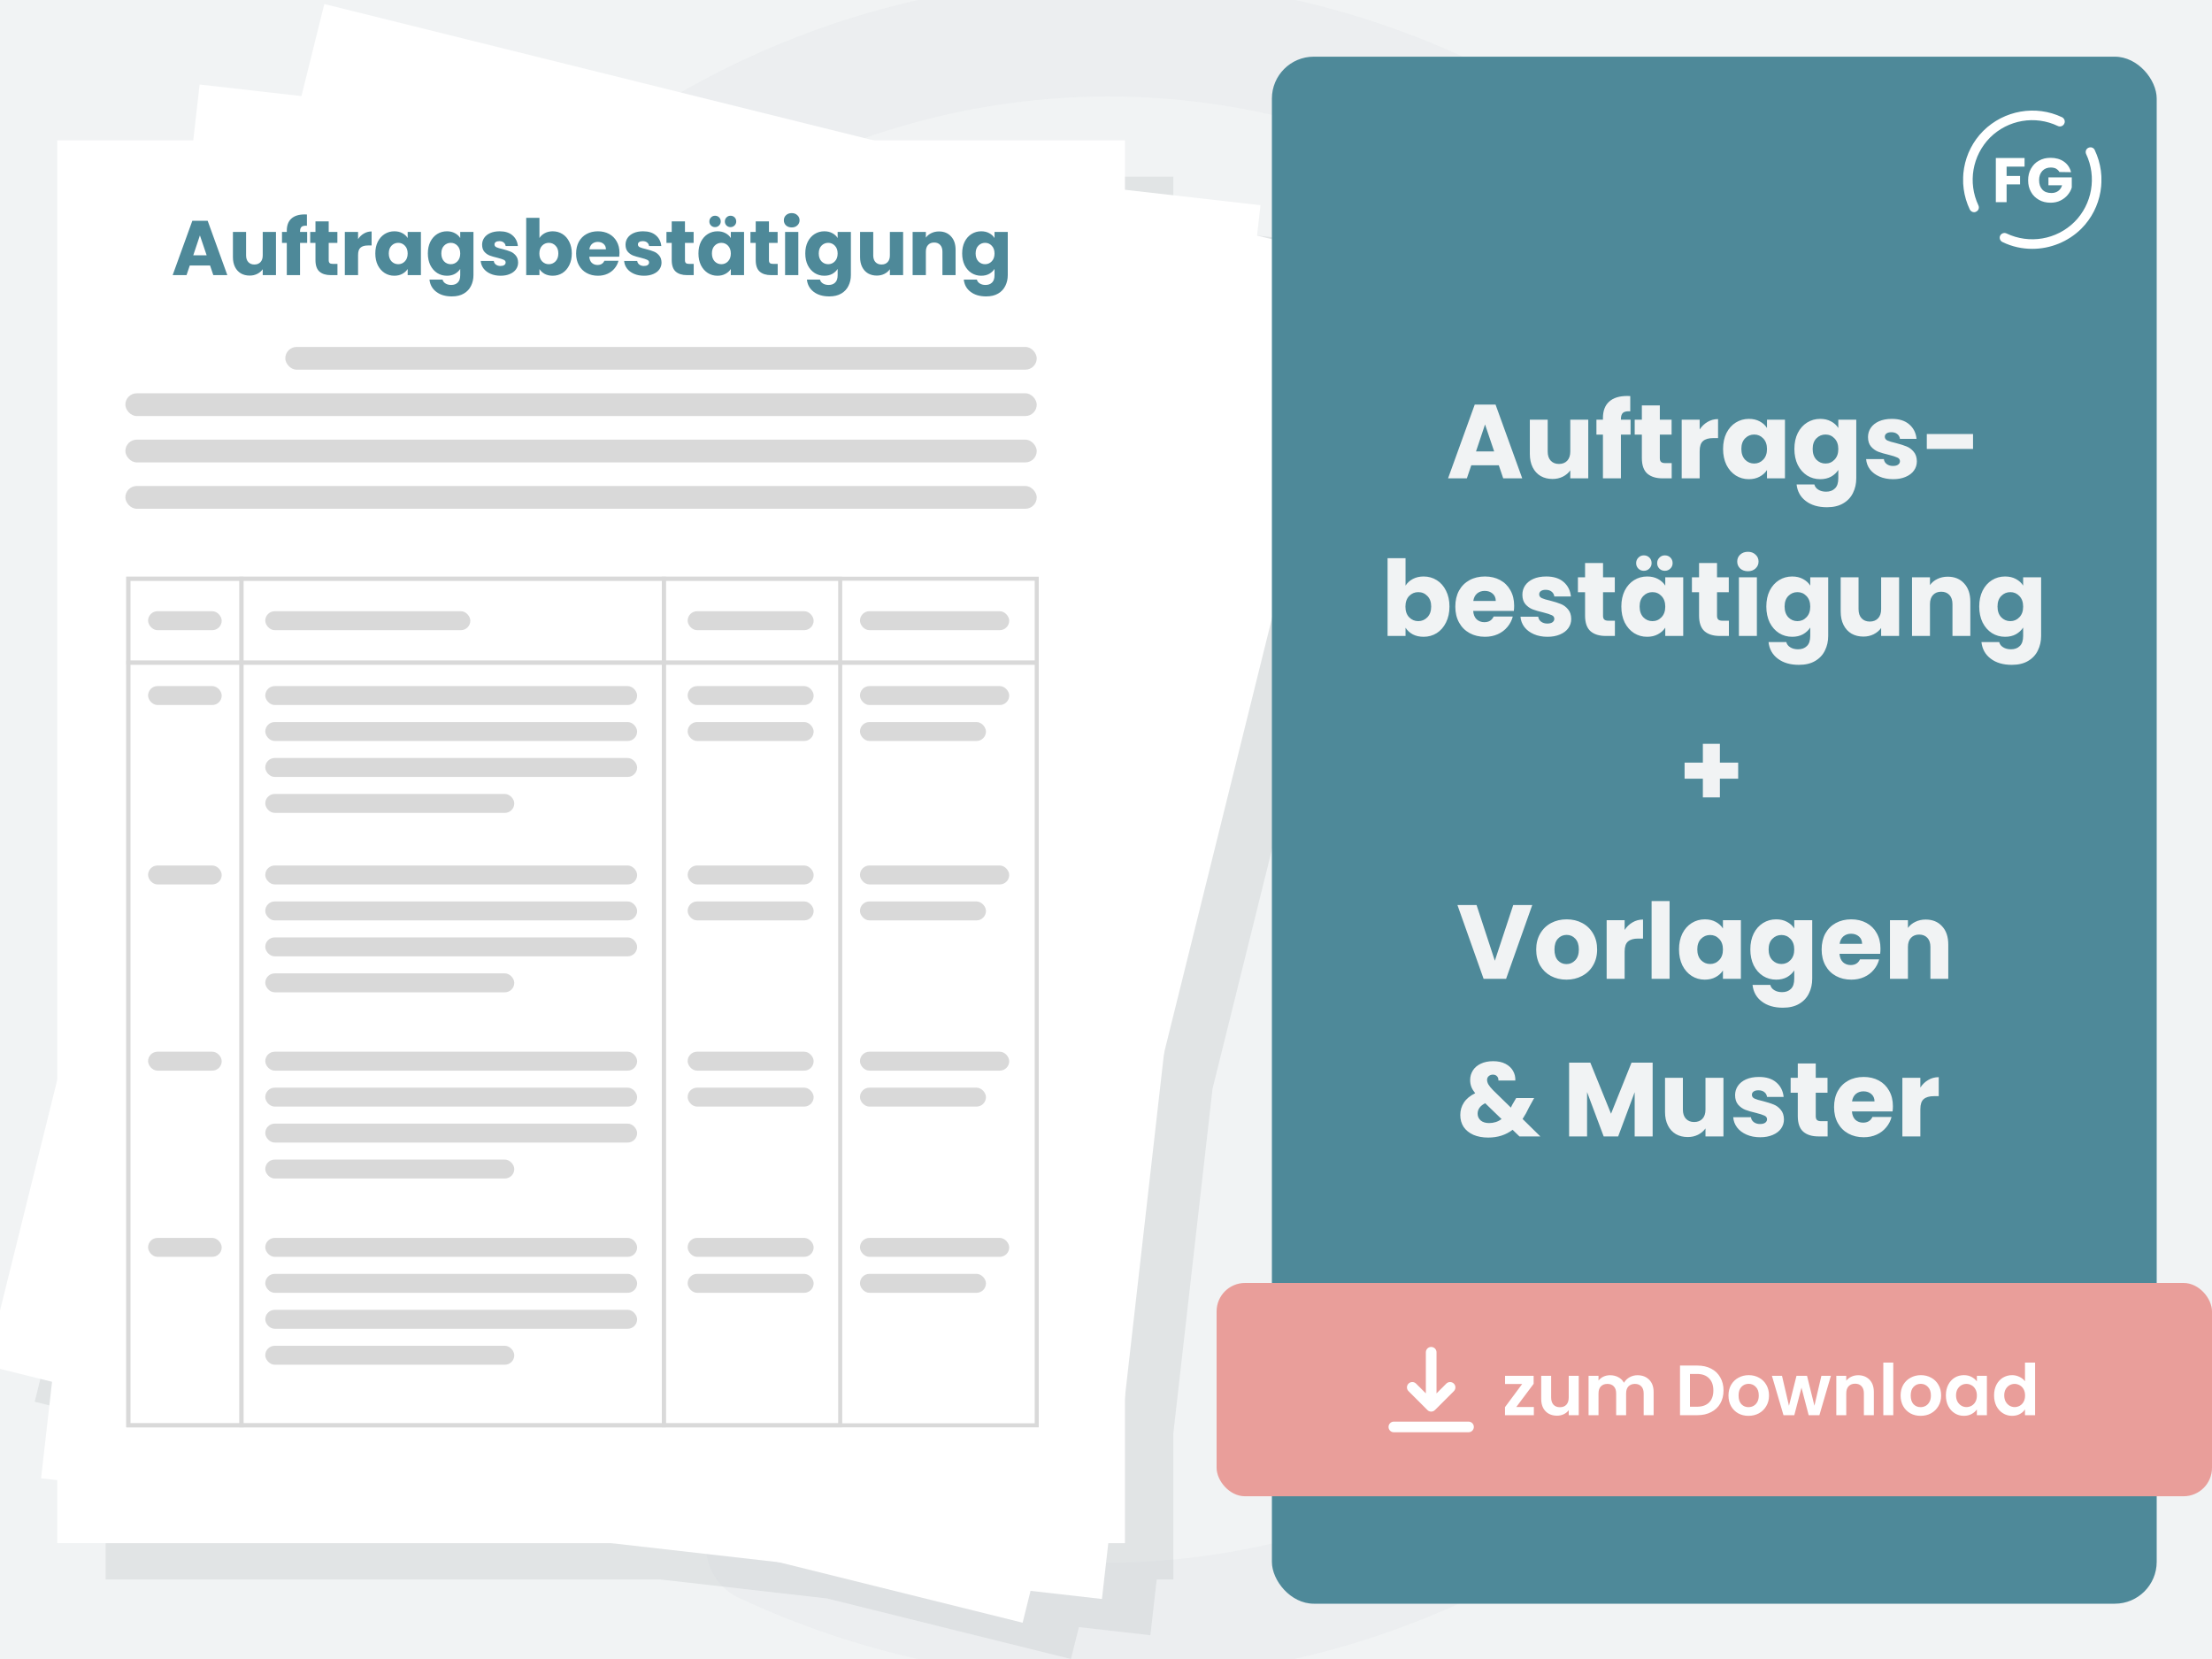 <?xml version="1.0" encoding="UTF-8"?>
<svg xmlns="http://www.w3.org/2000/svg" width="1600" height="1200" viewBox="0 0 1600 1200" fill="none">
  <g clip-path="url(#clip0_6271_1039)">
    <rect width="1600" height="1200" fill="#F1F3F4"></rect>
    <g opacity="0.35">
      <path d="M282.601 888.575C267.03 888.575 251.458 880.091 244.38 864.538C132.548 629.82 180.678 348.441 364.705 164.625C548.732 -19.19 830.435 -67.265 1065.42 44.438C1086.66 54.336 1095.15 79.787 1085.24 100.997C1075.33 122.206 1049.85 130.69 1028.62 120.792C826.188 24.643 584.122 67.062 425.576 225.426C267.03 383.79 224.562 625.578 320.822 829.189C330.731 850.398 322.238 875.85 301.004 885.747C295.341 888.575 289.679 888.575 282.601 888.575Z" fill="#E1E4E7"></path>
      <path d="M799.292 1215.2C710.11 1215.2 619.512 1195.4 534.577 1155.81C513.343 1145.92 504.849 1120.46 514.758 1099.26C524.667 1078.05 550.148 1069.56 571.382 1079.46C773.812 1175.61 1017.29 1133.19 1175.84 974.826C1334.39 816.462 1376.85 573.26 1279.18 371.063C1269.27 349.854 1277.76 324.402 1299 314.505C1320.23 304.607 1345.71 313.091 1355.62 334.3C1467.45 569.018 1419.32 850.397 1235.29 1034.21C1117.8 1152.99 960.67 1215.2 799.292 1215.2Z" fill="#E1E4E7"></path>
    </g>
    <g style="mix-blend-mode:multiply" opacity="0.4">
      <path d="M848.731 1036.49L877.048 787.547L1019.14 215.24L944.271 196.652L946.773 174.643L848.731 163.485V127.773H666.854L269.599 29.141L253.066 95.722L179.419 87.343L174.824 127.773H76.426V807.171L25.101 1013.9L72.67 1025.71L64.736 1095.51L76.426 1096.83V1142.43H477.233L598.202 1156.19L774.646 1200L780.378 1176.91L832.09 1182.8L836.677 1142.43H848.731V1036.49Z" fill="#C8CDCF"></path>
    </g>
    <g filter="url(#filter0_d_6271_1039)">
      <path d="M984.14 186.053L234.58 0L-9.858 984.777L739.703 1170.83L984.14 186.053Z" fill="white"></path>
    </g>
    <g filter="url(#filter1_d_6271_1039)">
      <path d="M911.753 145.511L144.396 58.217L29.709 1066.37L797.066 1153.67L911.753 145.511Z" fill="white"></path>
    </g>
    <g filter="url(#filter2_d_6271_1039)">
      <path d="M813.704 98.639H41.398V1113.3H813.704V98.639Z" fill="white"></path>
    </g>
    <path d="M151.944 192.056H137.272L134.92 199H124.896L139.12 159.688H150.208L164.432 199H154.296L151.944 192.056ZM149.48 184.664L144.608 170.272L139.792 184.664H149.48ZM199.617 167.752V199H190.041V194.744C189.07 196.125 187.745 197.245 186.065 198.104C184.422 198.925 182.593 199.336 180.577 199.336C178.188 199.336 176.078 198.813 174.249 197.768C172.42 196.685 171.001 195.136 169.993 193.12C168.985 191.104 168.481 188.733 168.481 186.008V167.752H178.001V184.72C178.001 186.811 178.542 188.435 179.625 189.592C180.708 190.749 182.164 191.328 183.993 191.328C185.86 191.328 187.334 190.749 188.417 189.592C189.5 188.435 190.041 186.811 190.041 184.72V167.752H199.617ZM222.175 175.704H217.023V199H207.447V175.704H203.975V167.752H207.447V166.856C207.447 163.011 208.549 160.099 210.751 158.12C212.954 156.104 216.183 155.096 220.439 155.096C221.149 155.096 221.671 155.115 222.007 155.152V163.272C220.178 163.16 218.89 163.421 218.143 164.056C217.397 164.691 217.023 165.829 217.023 167.472V167.752H222.175V175.704ZM244.091 190.88V199H239.219C235.747 199 233.04 198.16 231.099 196.48C229.158 194.763 228.187 191.981 228.187 188.136V175.704H224.379V167.752H228.187V160.136H237.763V167.752H244.035V175.704H237.763V188.248C237.763 189.181 237.987 189.853 238.435 190.264C238.883 190.675 239.63 190.88 240.675 190.88H244.091ZM259.001 172.96C260.121 171.243 261.521 169.899 263.201 168.928C264.881 167.92 266.748 167.416 268.801 167.416V177.552H266.169C263.78 177.552 261.988 178.075 260.793 179.12C259.598 180.128 259.001 181.92 259.001 184.496V199H249.425V167.752H259.001V172.96ZM271.474 183.32C271.474 180.109 272.072 177.291 273.266 174.864C274.498 172.437 276.16 170.571 278.25 169.264C280.341 167.957 282.674 167.304 285.25 167.304C287.453 167.304 289.376 167.752 291.018 168.648C292.698 169.544 293.986 170.72 294.882 172.176V167.752H304.458V199H294.882V194.576C293.949 196.032 292.642 197.208 290.962 198.104C289.32 199 287.397 199.448 285.194 199.448C282.656 199.448 280.341 198.795 278.25 197.488C276.16 196.144 274.498 194.259 273.266 191.832C272.072 189.368 271.474 186.531 271.474 183.32ZM294.882 183.376C294.882 180.987 294.21 179.101 292.866 177.72C291.56 176.339 289.954 175.648 288.05 175.648C286.146 175.648 284.522 176.339 283.178 177.72C281.872 179.064 281.218 180.931 281.218 183.32C281.218 185.709 281.872 187.613 283.178 189.032C284.522 190.413 286.146 191.104 288.05 191.104C289.954 191.104 291.56 190.413 292.866 189.032C294.21 187.651 294.882 185.765 294.882 183.376ZM323.258 167.304C325.461 167.304 327.383 167.752 329.026 168.648C330.706 169.544 331.994 170.72 332.89 172.176V167.752H342.466V198.944C342.466 201.819 341.887 204.413 340.73 206.728C339.61 209.08 337.874 210.947 335.522 212.328C333.207 213.709 330.314 214.4 326.842 214.4C322.213 214.4 318.461 213.299 315.586 211.096C312.711 208.931 311.069 205.981 310.658 202.248H320.122C320.421 203.443 321.13 204.376 322.25 205.048C323.37 205.757 324.751 206.112 326.394 206.112C328.373 206.112 329.941 205.533 331.098 204.376C332.293 203.256 332.89 201.445 332.89 198.944V194.52C331.957 195.976 330.669 197.171 329.026 198.104C327.383 199 325.461 199.448 323.258 199.448C320.682 199.448 318.349 198.795 316.258 197.488C314.167 196.144 312.506 194.259 311.274 191.832C310.079 189.368 309.482 186.531 309.482 183.32C309.482 180.109 310.079 177.291 311.274 174.864C312.506 172.437 314.167 170.571 316.258 169.264C318.349 167.957 320.682 167.304 323.258 167.304ZM332.89 183.376C332.89 180.987 332.218 179.101 330.874 177.72C329.567 176.339 327.962 175.648 326.058 175.648C324.154 175.648 322.53 176.339 321.186 177.72C319.879 179.064 319.226 180.931 319.226 183.32C319.226 185.709 319.879 187.613 321.186 189.032C322.53 190.413 324.154 191.104 326.058 191.104C327.962 191.104 329.567 190.413 330.874 189.032C332.218 187.651 332.89 185.765 332.89 183.376ZM362.106 199.448C359.381 199.448 356.954 198.981 354.826 198.048C352.698 197.115 351.018 195.845 349.786 194.24C348.554 192.597 347.863 190.768 347.714 188.752H357.178C357.29 189.835 357.794 190.712 358.69 191.384C359.586 192.056 360.687 192.392 361.994 192.392C363.189 192.392 364.103 192.168 364.738 191.72C365.41 191.235 365.746 190.619 365.746 189.872C365.746 188.976 365.279 188.323 364.346 187.912C363.413 187.464 361.901 186.979 359.81 186.456C357.57 185.933 355.703 185.392 354.21 184.832C352.717 184.235 351.429 183.32 350.346 182.088C349.263 180.819 348.722 179.12 348.722 176.992C348.722 175.2 349.207 173.576 350.178 172.12C351.186 170.627 352.642 169.451 354.546 168.592C356.487 167.733 358.783 167.304 361.434 167.304C365.354 167.304 368.434 168.275 370.674 170.216C372.951 172.157 374.258 174.733 374.594 177.944H365.746C365.597 176.861 365.111 176.003 364.29 175.368C363.506 174.733 362.461 174.416 361.154 174.416C360.034 174.416 359.175 174.64 358.578 175.088C357.981 175.499 357.682 176.077 357.682 176.824C357.682 177.72 358.149 178.392 359.082 178.84C360.053 179.288 361.546 179.736 363.562 180.184C365.877 180.781 367.762 181.379 369.218 181.976C370.674 182.536 371.943 183.469 373.026 184.776C374.146 186.045 374.725 187.763 374.762 189.928C374.762 191.757 374.239 193.4 373.194 194.856C372.186 196.275 370.711 197.395 368.77 198.216C366.866 199.037 364.645 199.448 362.106 199.448ZM390.196 172.176C391.092 170.72 392.38 169.544 394.06 168.648C395.74 167.752 397.663 167.304 399.828 167.304C402.404 167.304 404.738 167.957 406.828 169.264C408.919 170.571 410.562 172.437 411.756 174.864C412.988 177.291 413.604 180.109 413.604 183.32C413.604 186.531 412.988 189.368 411.756 191.832C410.562 194.259 408.919 196.144 406.828 197.488C404.738 198.795 402.404 199.448 399.828 199.448C397.626 199.448 395.703 199.019 394.06 198.16C392.418 197.264 391.13 196.088 390.196 194.632V199H380.62V157.56H390.196V172.176ZM403.86 183.32C403.86 180.931 403.188 179.064 401.844 177.72C400.538 176.339 398.914 175.648 396.972 175.648C395.068 175.648 393.444 176.339 392.1 177.72C390.794 179.101 390.14 180.987 390.14 183.376C390.14 185.765 390.794 187.651 392.1 189.032C393.444 190.413 395.068 191.104 396.972 191.104C398.876 191.104 400.5 190.413 401.844 189.032C403.188 187.613 403.86 185.709 403.86 183.32ZM448.084 182.872C448.084 183.768 448.028 184.701 447.916 185.672H426.244C426.394 187.613 427.01 189.107 428.092 190.152C429.212 191.16 430.575 191.664 432.18 191.664C434.57 191.664 436.231 190.656 437.164 188.64H447.356C446.834 190.693 445.882 192.541 444.5 194.184C443.156 195.827 441.458 197.115 439.404 198.048C437.351 198.981 435.055 199.448 432.516 199.448C429.455 199.448 426.73 198.795 424.34 197.488C421.951 196.181 420.084 194.315 418.74 191.888C417.396 189.461 416.724 186.624 416.724 183.376C416.724 180.128 417.378 177.291 418.684 174.864C420.028 172.437 421.895 170.571 424.284 169.264C426.674 167.957 429.418 167.304 432.516 167.304C435.54 167.304 438.228 167.939 440.58 169.208C442.932 170.477 444.762 172.288 446.068 174.64C447.412 176.992 448.084 179.736 448.084 182.872ZM438.284 180.352C438.284 178.709 437.724 177.403 436.604 176.432C435.484 175.461 434.084 174.976 432.404 174.976C430.799 174.976 429.436 175.443 428.316 176.376C427.234 177.309 426.562 178.635 426.3 180.352H438.284ZM465.848 199.448C463.123 199.448 460.696 198.981 458.568 198.048C456.44 197.115 454.76 195.845 453.528 194.24C452.296 192.597 451.605 190.768 451.456 188.752H460.92C461.032 189.835 461.536 190.712 462.432 191.384C463.328 192.056 464.429 192.392 465.736 192.392C466.931 192.392 467.845 192.168 468.48 191.72C469.152 191.235 469.488 190.619 469.488 189.872C469.488 188.976 469.021 188.323 468.088 187.912C467.155 187.464 465.643 186.979 463.552 186.456C461.312 185.933 459.445 185.392 457.952 184.832C456.459 184.235 455.171 183.32 454.088 182.088C453.005 180.819 452.464 179.12 452.464 176.992C452.464 175.2 452.949 173.576 453.92 172.12C454.928 170.627 456.384 169.451 458.288 168.592C460.229 167.733 462.525 167.304 465.176 167.304C469.096 167.304 472.176 168.275 474.416 170.216C476.693 172.157 478 174.733 478.336 177.944H469.488C469.339 176.861 468.853 176.003 468.032 175.368C467.248 174.733 466.203 174.416 464.896 174.416C463.776 174.416 462.917 174.64 462.32 175.088C461.723 175.499 461.424 176.077 461.424 176.824C461.424 177.72 461.891 178.392 462.824 178.84C463.795 179.288 465.288 179.736 467.304 180.184C469.619 180.781 471.504 181.379 472.96 181.976C474.416 182.536 475.685 183.469 476.768 184.776C477.888 186.045 478.467 187.763 478.504 189.928C478.504 191.757 477.981 193.4 476.936 194.856C475.928 196.275 474.453 197.395 472.512 198.216C470.608 199.037 468.387 199.448 465.848 199.448ZM501.779 190.88V199H496.907C493.435 199 490.728 198.16 488.787 196.48C486.845 194.763 485.875 191.981 485.875 188.136V175.704H482.067V167.752H485.875V160.136H495.451V167.752H501.723V175.704H495.451V188.248C495.451 189.181 495.675 189.853 496.123 190.264C496.571 190.675 497.317 190.88 498.363 190.88H501.779ZM505.209 183.32C505.209 180.109 505.806 177.291 507.001 174.864C508.233 172.437 509.894 170.571 511.985 169.264C514.075 167.957 516.409 167.304 518.985 167.304C521.187 167.304 523.11 167.752 524.753 168.648C526.433 169.544 527.721 170.72 528.617 172.176V167.752H538.193V199H528.617V194.576C527.683 196.032 526.377 197.208 524.697 198.104C523.054 199 521.131 199.448 518.929 199.448C516.39 199.448 514.075 198.795 511.985 197.488C509.894 196.144 508.233 194.259 507.001 191.832C505.806 189.368 505.209 186.531 505.209 183.32ZM528.617 183.376C528.617 180.987 527.945 179.101 526.601 177.72C525.294 176.339 523.689 175.648 521.785 175.648C519.881 175.648 518.257 176.339 516.913 177.72C515.606 179.064 514.953 180.931 514.953 183.32C514.953 185.709 515.606 187.613 516.913 189.032C518.257 190.413 519.881 191.104 521.785 191.104C523.689 191.104 525.294 190.413 526.601 189.032C527.945 187.651 528.617 185.765 528.617 183.376ZM517.193 164.28C516.035 164.28 515.065 163.888 514.281 163.104C513.497 162.32 513.105 161.349 513.105 160.192C513.105 159.035 513.497 158.064 514.281 157.28C515.065 156.459 516.035 156.048 517.193 156.048C518.387 156.048 519.377 156.44 520.161 157.224C520.945 158.008 521.337 158.997 521.337 160.192C521.337 161.349 520.926 162.32 520.105 163.104C519.321 163.888 518.35 164.28 517.193 164.28ZM528.393 164.28C527.235 164.28 526.265 163.888 525.481 163.104C524.697 162.32 524.305 161.349 524.305 160.192C524.305 159.035 524.697 158.064 525.481 157.28C526.265 156.459 527.235 156.048 528.393 156.048C529.587 156.048 530.577 156.44 531.361 157.224C532.145 158.008 532.537 158.997 532.537 160.192C532.537 161.349 532.126 162.32 531.305 163.104C530.521 163.888 529.55 164.28 528.393 164.28ZM562.536 190.88V199H557.664C554.192 199 551.486 198.16 549.544 196.48C547.603 194.763 546.632 191.981 546.632 188.136V175.704H542.824V167.752H546.632V160.136H556.208V167.752H562.48V175.704H556.208V188.248C556.208 189.181 556.432 189.853 556.88 190.264C557.328 190.675 558.075 190.88 559.12 190.88H562.536ZM572.686 164.504C571.006 164.504 569.625 164.019 568.542 163.048C567.497 162.04 566.974 160.808 566.974 159.352C566.974 157.859 567.497 156.627 568.542 155.656C569.625 154.648 571.006 154.144 572.686 154.144C574.329 154.144 575.673 154.648 576.718 155.656C577.801 156.627 578.342 157.859 578.342 159.352C578.342 160.808 577.801 162.04 576.718 163.048C575.673 164.019 574.329 164.504 572.686 164.504ZM577.446 167.752V199H567.87V167.752H577.446ZM596.258 167.304C598.461 167.304 600.383 167.752 602.026 168.648C603.706 169.544 604.994 170.72 605.89 172.176V167.752H615.466V198.944C615.466 201.819 614.887 204.413 613.73 206.728C612.61 209.08 610.874 210.947 608.522 212.328C606.207 213.709 603.314 214.4 599.842 214.4C595.213 214.4 591.461 213.299 588.586 211.096C585.711 208.931 584.069 205.981 583.658 202.248H593.122C593.421 203.443 594.13 204.376 595.25 205.048C596.37 205.757 597.751 206.112 599.394 206.112C601.373 206.112 602.941 205.533 604.098 204.376C605.293 203.256 605.89 201.445 605.89 198.944V194.52C604.957 195.976 603.669 197.171 602.026 198.104C600.383 199 598.461 199.448 596.258 199.448C593.682 199.448 591.349 198.795 589.258 197.488C587.167 196.144 585.506 194.259 584.274 191.832C583.079 189.368 582.482 186.531 582.482 183.32C582.482 180.109 583.079 177.291 584.274 174.864C585.506 172.437 587.167 170.571 589.258 169.264C591.349 167.957 593.682 167.304 596.258 167.304ZM605.89 183.376C605.89 180.987 605.218 179.101 603.874 177.72C602.567 176.339 600.962 175.648 599.058 175.648C597.154 175.648 595.53 176.339 594.186 177.72C592.879 179.064 592.226 180.931 592.226 183.32C592.226 185.709 592.879 187.613 594.186 189.032C595.53 190.413 597.154 191.104 599.058 191.104C600.962 191.104 602.567 190.413 603.874 189.032C605.218 187.651 605.89 185.765 605.89 183.376ZM653.25 167.752V199H643.674V194.744C642.703 196.125 641.378 197.245 639.698 198.104C638.055 198.925 636.226 199.336 634.21 199.336C631.821 199.336 629.711 198.813 627.882 197.768C626.053 196.685 624.634 195.136 623.626 193.12C622.618 191.104 622.114 188.733 622.114 186.008V167.752H631.634V184.72C631.634 186.811 632.175 188.435 633.258 189.592C634.341 190.749 635.797 191.328 637.626 191.328C639.493 191.328 640.967 190.749 642.05 189.592C643.133 188.435 643.674 186.811 643.674 184.72V167.752H653.25ZM679.168 167.416C682.827 167.416 685.739 168.611 687.904 171C690.107 173.352 691.208 176.6 691.208 180.744V199H681.688V182.032C681.688 179.941 681.147 178.317 680.064 177.16C678.982 176.003 677.526 175.424 675.696 175.424C673.867 175.424 672.411 176.003 671.328 177.16C670.246 178.317 669.704 179.941 669.704 182.032V199H660.128V167.752H669.704V171.896C670.675 170.515 671.982 169.432 673.624 168.648C675.267 167.827 677.115 167.416 679.168 167.416ZM709.735 167.304C711.937 167.304 713.86 167.752 715.503 168.648C717.183 169.544 718.471 170.72 719.367 172.176V167.752H728.943V198.944C728.943 201.819 728.364 204.413 727.207 206.728C726.087 209.08 724.351 210.947 721.999 212.328C719.684 213.709 716.791 214.4 713.319 214.4C708.689 214.4 704.937 213.299 702.063 211.096C699.188 208.931 697.545 205.981 697.135 202.248H706.599C706.897 203.443 707.607 204.376 708.727 205.048C709.847 205.757 711.228 206.112 712.871 206.112C714.849 206.112 716.417 205.533 717.575 204.376C718.769 203.256 719.367 201.445 719.367 198.944V194.52C718.433 195.976 717.145 197.171 715.503 198.104C713.86 199 711.937 199.448 709.735 199.448C707.159 199.448 704.825 198.795 702.735 197.488C700.644 196.144 698.983 194.259 697.751 191.832C696.556 189.368 695.959 186.531 695.959 183.32C695.959 180.109 696.556 177.291 697.751 174.864C698.983 172.437 700.644 170.571 702.735 169.264C704.825 167.957 707.159 167.304 709.735 167.304ZM719.367 183.376C719.367 180.987 718.695 179.101 717.351 177.72C716.044 176.339 714.439 175.648 712.535 175.648C710.631 175.648 709.007 176.339 707.663 177.72C706.356 179.064 705.703 180.931 705.703 183.32C705.703 185.709 706.356 187.613 707.663 189.032C709.007 190.413 710.631 191.104 712.535 191.104C714.439 191.104 716.044 190.413 717.351 189.032C718.695 187.651 719.367 185.765 719.367 183.376Z" fill="#4E8999"></path>
    <rect x="206.359" y="250.944" width="543.538" height="16.456" rx="8.228" fill="#D9D9D9"></rect>
    <rect x="191.879" y="442.104" width="148.329" height="13.704" rx="6.852" fill="#D9D9D9"></rect>
    <rect x="191.879" y="496.26" width="268.969" height="13.704" rx="6.852" fill="#D9D9D9"></rect>
    <rect x="191.879" y="626.033" width="268.969" height="13.704" rx="6.852" fill="#D9D9D9"></rect>
    <rect x="191.879" y="760.723" width="268.969" height="13.704" rx="6.852" fill="#D9D9D9"></rect>
    <rect x="191.879" y="895.412" width="268.969" height="13.704" rx="6.852" fill="#D9D9D9"></rect>
    <rect x="191.879" y="522.269" width="268.969" height="13.704" rx="6.852" fill="#D9D9D9"></rect>
    <rect x="191.879" y="652.042" width="268.969" height="13.704" rx="6.852" fill="#D9D9D9"></rect>
    <rect x="191.879" y="786.731" width="268.969" height="13.704" rx="6.852" fill="#D9D9D9"></rect>
    <rect x="191.879" y="921.421" width="268.969" height="13.704" rx="6.852" fill="#D9D9D9"></rect>
    <rect x="191.879" y="548.278" width="268.969" height="13.704" rx="6.852" fill="#D9D9D9"></rect>
    <rect x="191.879" y="678.051" width="268.969" height="13.704" rx="6.852" fill="#D9D9D9"></rect>
    <rect x="191.879" y="812.74" width="268.969" height="13.704" rx="6.852" fill="#D9D9D9"></rect>
    <rect x="191.879" y="947.43" width="268.969" height="13.704" rx="6.852" fill="#D9D9D9"></rect>
    <rect x="191.879" y="574.287" width="180.116" height="13.704" rx="6.852" fill="#D9D9D9"></rect>
    <rect x="191.879" y="704.061" width="180.116" height="13.704" rx="6.852" fill="#D9D9D9"></rect>
    <rect x="191.879" y="838.749" width="180.116" height="13.704" rx="6.852" fill="#D9D9D9"></rect>
    <rect x="191.879" y="973.438" width="180.116" height="13.704" rx="6.852" fill="#D9D9D9"></rect>
    <rect x="497.399" y="442.104" width="91.132" height="13.704" rx="6.852" fill="#D9D9D9"></rect>
    <rect x="497.399" y="496.26" width="91.132" height="13.704" rx="6.852" fill="#D9D9D9"></rect>
    <rect x="497.399" y="626.033" width="91.132" height="13.704" rx="6.852" fill="#D9D9D9"></rect>
    <rect x="497.399" y="760.723" width="91.132" height="13.704" rx="6.852" fill="#D9D9D9"></rect>
    <rect x="497.399" y="895.412" width="91.132" height="13.704" rx="6.852" fill="#D9D9D9"></rect>
    <rect x="622.043" y="496.26" width="107.95" height="13.704" rx="6.852" fill="#D9D9D9"></rect>
    <rect x="622.043" y="626.033" width="107.95" height="13.704" rx="6.852" fill="#D9D9D9"></rect>
    <rect x="622.043" y="760.723" width="107.95" height="13.704" rx="6.852" fill="#D9D9D9"></rect>
    <rect x="622.043" y="895.412" width="107.95" height="13.704" rx="6.852" fill="#D9D9D9"></rect>
    <rect x="497.399" y="522.269" width="91.132" height="13.704" rx="6.852" fill="#D9D9D9"></rect>
    <rect x="497.399" y="652.042" width="91.132" height="13.704" rx="6.852" fill="#D9D9D9"></rect>
    <rect x="497.399" y="786.731" width="91.132" height="13.704" rx="6.852" fill="#D9D9D9"></rect>
    <rect x="497.399" y="921.421" width="91.132" height="13.704" rx="6.852" fill="#D9D9D9"></rect>
    <rect x="622.043" y="522.269" width="91.132" height="13.704" rx="6.852" fill="#D9D9D9"></rect>
    <rect x="622.043" y="652.042" width="91.132" height="13.704" rx="6.852" fill="#D9D9D9"></rect>
    <rect x="622.043" y="786.731" width="91.132" height="13.704" rx="6.852" fill="#D9D9D9"></rect>
    <rect x="622.043" y="921.421" width="91.132" height="13.704" rx="6.852" fill="#D9D9D9"></rect>
    <rect x="622.043" y="442.104" width="107.95" height="13.704" rx="6.852" fill="#D9D9D9"></rect>
    <rect x="107.103" y="442.104" width="53.268" height="13.704" rx="6.852" fill="#D9D9D9"></rect>
    <rect x="107.103" y="496.26" width="53.268" height="13.704" rx="6.852" fill="#D9D9D9"></rect>
    <rect x="107.103" y="626.033" width="53.268" height="13.704" rx="6.852" fill="#D9D9D9"></rect>
    <rect x="107.103" y="760.723" width="53.268" height="13.704" rx="6.852" fill="#D9D9D9"></rect>
    <rect x="107.103" y="895.412" width="53.268" height="13.704" rx="6.852" fill="#D9D9D9"></rect>
    <rect x="90.685" y="284.476" width="659.212" height="16.456" rx="8.228" fill="#D9D9D9"></rect>
    <rect x="90.685" y="318.007" width="659.212" height="16.456" rx="8.228" fill="#D9D9D9"></rect>
    <rect x="90.685" y="351.539" width="659.212" height="16.456" rx="8.228" fill="#D9D9D9"></rect>
    <rect x="92.805" y="418.601" width="657.091" height="60.71" stroke="#D9D9D9" stroke-width="2.917"></rect>
    <rect x="92.805" y="418.601" width="81.862" height="612.354" stroke="#D9D9D9" stroke-width="2.917"></rect>
    <rect x="174.668" y="418.601" width="305.52" height="612.354" stroke="#D9D9D9" stroke-width="2.917"></rect>
    <rect x="480.188" y="418.601" width="127.557" height="612.354" stroke="#D9D9D9" stroke-width="2.917"></rect>
    <rect x="92.805" y="479.31" width="657.091" height="551.644" stroke="#D9D9D9" stroke-width="2.917"></rect>
    <rect x="920" y="41" width="640" height="1119" rx="30.285" fill="#4E8999"></rect>
    <path d="M1084.13 336.576H1064.21L1061.02 346H1047.42L1066.72 292.648H1081.77L1101.07 346H1087.32L1084.13 336.576ZM1080.78 326.544L1074.17 307.012L1067.63 326.544H1080.78ZM1148.83 303.592V346H1135.83V340.224C1134.51 342.099 1132.71 343.619 1130.43 344.784C1128.2 345.899 1125.72 346.456 1122.99 346.456C1119.74 346.456 1116.88 345.747 1114.4 344.328C1111.91 342.859 1109.99 340.756 1108.62 338.02C1107.25 335.284 1106.57 332.067 1106.57 328.368V303.592H1119.49V326.62C1119.49 329.457 1120.22 331.661 1121.69 333.232C1123.16 334.803 1125.14 335.588 1127.62 335.588C1130.15 335.588 1132.16 334.803 1133.63 333.232C1135.09 331.661 1135.83 329.457 1135.83 326.62V303.592H1148.83ZM1179.44 314.384H1172.45V346H1159.45V314.384H1154.74V303.592H1159.45V302.376C1159.45 297.157 1160.95 293.205 1163.94 290.52C1166.93 287.784 1171.31 286.416 1177.08 286.416C1178.05 286.416 1178.76 286.441 1179.21 286.492V297.512C1176.73 297.36 1174.98 297.715 1173.97 298.576C1172.96 299.437 1172.45 300.983 1172.45 303.212V303.592H1179.44V314.384ZM1209.18 334.98V346H1202.57C1197.86 346 1194.19 344.86 1191.55 342.58C1188.92 340.249 1187.6 336.475 1187.6 331.256V314.384H1182.43V303.592H1187.6V293.256H1200.6V303.592H1209.11V314.384H1200.6V331.408C1200.6 332.675 1200.9 333.587 1201.51 334.144C1202.12 334.701 1203.13 334.98 1204.55 334.98H1209.18ZM1229.42 310.66C1230.94 308.329 1232.84 306.505 1235.12 305.188C1237.4 303.82 1239.93 303.136 1242.72 303.136V316.892H1239.15C1235.9 316.892 1233.47 317.601 1231.85 319.02C1230.23 320.388 1229.42 322.82 1229.42 326.316V346H1216.42V303.592H1229.42V310.66ZM1246.35 324.72C1246.35 320.363 1247.16 316.537 1248.78 313.244C1250.45 309.951 1252.7 307.417 1255.54 305.644C1258.38 303.871 1261.55 302.984 1265.04 302.984C1268.03 302.984 1270.64 303.592 1272.87 304.808C1275.15 306.024 1276.9 307.62 1278.11 309.596V303.592H1291.11V346H1278.11V339.996C1276.85 341.972 1275.07 343.568 1272.79 344.784C1270.56 346 1267.96 346.608 1264.97 346.608C1261.52 346.608 1258.38 345.721 1255.54 343.948C1252.7 342.124 1250.45 339.565 1248.78 336.272C1247.16 332.928 1246.35 329.077 1246.35 324.72ZM1278.11 324.796C1278.11 321.553 1277.2 318.995 1275.38 317.12C1273.6 315.245 1271.43 314.308 1268.84 314.308C1266.26 314.308 1264.05 315.245 1262.23 317.12C1260.46 318.944 1259.57 321.477 1259.57 324.72C1259.57 327.963 1260.46 330.547 1262.23 332.472C1264.05 334.347 1266.26 335.284 1268.84 335.284C1271.43 335.284 1273.6 334.347 1275.38 332.472C1277.2 330.597 1278.11 328.039 1278.11 324.796ZM1316.62 302.984C1319.61 302.984 1322.22 303.592 1324.45 304.808C1326.73 306.024 1328.48 307.62 1329.7 309.596V303.592H1342.69V345.924C1342.69 349.825 1341.91 353.347 1340.34 356.488C1338.82 359.68 1336.46 362.213 1333.27 364.088C1330.13 365.963 1326.2 366.9 1321.49 366.9C1315.21 366.9 1310.11 365.405 1306.21 362.416C1302.31 359.477 1300.08 355.475 1299.52 350.408H1312.37C1312.77 352.029 1313.74 353.296 1315.26 354.208C1316.78 355.171 1318.65 355.652 1320.88 355.652C1323.57 355.652 1325.69 354.867 1327.26 353.296C1328.89 351.776 1329.7 349.319 1329.7 345.924V339.92C1328.43 341.896 1326.68 343.517 1324.45 344.784C1322.22 346 1319.61 346.608 1316.62 346.608C1313.13 346.608 1309.96 345.721 1307.12 343.948C1304.29 342.124 1302.03 339.565 1300.36 336.272C1298.74 332.928 1297.93 329.077 1297.93 324.72C1297.93 320.363 1298.74 316.537 1300.36 313.244C1302.03 309.951 1304.29 307.417 1307.12 305.644C1309.96 303.871 1313.13 302.984 1316.62 302.984ZM1329.7 324.796C1329.7 321.553 1328.78 318.995 1326.96 317.12C1325.19 315.245 1323.01 314.308 1320.42 314.308C1317.84 314.308 1315.64 315.245 1313.81 317.12C1312.04 318.944 1311.15 321.477 1311.15 324.72C1311.15 327.963 1312.04 330.547 1313.81 332.472C1315.64 334.347 1317.84 335.284 1320.42 335.284C1323.01 335.284 1325.19 334.347 1326.96 332.472C1328.78 330.597 1329.7 328.039 1329.7 324.796ZM1369.35 346.608C1365.65 346.608 1362.35 345.975 1359.47 344.708C1356.58 343.441 1354.3 341.719 1352.63 339.54C1350.95 337.311 1350.02 334.828 1349.81 332.092H1362.66C1362.81 333.561 1363.49 334.752 1364.71 335.664C1365.93 336.576 1367.42 337.032 1369.19 337.032C1370.82 337.032 1372.06 336.728 1372.92 336.12C1373.83 335.461 1374.29 334.625 1374.29 333.612C1374.29 332.396 1373.65 331.509 1372.39 330.952C1371.12 330.344 1369.07 329.685 1366.23 328.976C1363.19 328.267 1360.66 327.532 1358.63 326.772C1356.6 325.961 1354.86 324.72 1353.39 323.048C1351.92 321.325 1351.18 319.02 1351.18 316.132C1351.18 313.7 1351.84 311.496 1353.16 309.52C1354.53 307.493 1356.5 305.897 1359.09 304.732C1361.72 303.567 1364.84 302.984 1368.43 302.984C1373.75 302.984 1377.93 304.301 1380.97 306.936C1384.06 309.571 1385.84 313.067 1386.29 317.424H1374.29C1374.08 315.955 1373.42 314.789 1372.31 313.928C1371.25 313.067 1369.83 312.636 1368.05 312.636C1366.53 312.636 1365.37 312.94 1364.56 313.548C1363.75 314.105 1363.34 314.891 1363.34 315.904C1363.34 317.12 1363.98 318.032 1365.24 318.64C1366.56 319.248 1368.59 319.856 1371.32 320.464C1374.46 321.275 1377.02 322.085 1379 322.896C1380.97 323.656 1382.7 324.923 1384.17 326.696C1385.69 328.419 1386.47 330.749 1386.52 333.688C1386.52 336.171 1385.81 338.4 1384.39 340.376C1383.03 342.301 1381.02 343.821 1378.39 344.936C1375.81 346.051 1372.79 346.608 1369.35 346.608ZM1427.15 313.928V324.72H1393.71V313.928H1427.15ZM1016.67 423.596C1017.89 421.62 1019.63 420.024 1021.91 418.808C1024.19 417.592 1026.8 416.984 1029.74 416.984C1033.24 416.984 1036.4 417.871 1039.24 419.644C1042.08 421.417 1044.31 423.951 1045.93 427.244C1047.6 430.537 1048.44 434.363 1048.44 438.72C1048.44 443.077 1047.6 446.928 1045.93 450.272C1044.31 453.565 1042.08 456.124 1039.24 457.948C1036.4 459.721 1033.24 460.608 1029.74 460.608C1026.75 460.608 1024.14 460.025 1021.91 458.86C1019.68 457.644 1017.94 456.048 1016.67 454.072V460H1003.67V403.76H1016.67V423.596ZM1035.21 438.72C1035.21 435.477 1034.3 432.944 1032.48 431.12C1030.7 429.245 1028.5 428.308 1025.87 428.308C1023.28 428.308 1021.08 429.245 1019.25 431.12C1017.48 432.995 1016.59 435.553 1016.59 438.796C1016.59 442.039 1017.48 444.597 1019.25 446.472C1021.08 448.347 1023.28 449.284 1025.87 449.284C1028.45 449.284 1030.65 448.347 1032.48 446.472C1034.3 444.547 1035.21 441.963 1035.21 438.72ZM1095.23 438.112C1095.23 439.328 1095.16 440.595 1095 441.912H1065.59C1065.79 444.547 1066.63 446.573 1068.1 447.992C1069.62 449.36 1071.47 450.044 1073.65 450.044C1076.89 450.044 1079.15 448.676 1080.41 445.94H1094.24C1093.53 448.727 1092.24 451.235 1090.37 453.464C1088.54 455.693 1086.24 457.441 1083.45 458.708C1080.67 459.975 1077.55 460.608 1074.1 460.608C1069.95 460.608 1066.25 459.721 1063.01 457.948C1059.77 456.175 1057.23 453.641 1055.41 450.348C1053.58 447.055 1052.67 443.204 1052.67 438.796C1052.67 434.388 1053.56 430.537 1055.33 427.244C1057.16 423.951 1059.69 421.417 1062.93 419.644C1066.17 417.871 1069.9 416.984 1074.1 416.984C1078.21 416.984 1081.86 417.845 1085.05 419.568C1088.24 421.291 1090.72 423.748 1092.5 426.94C1094.32 430.132 1095.23 433.856 1095.23 438.112ZM1081.93 434.692C1081.93 432.463 1081.17 430.689 1079.65 429.372C1078.13 428.055 1076.23 427.396 1073.95 427.396C1071.77 427.396 1069.92 428.029 1068.4 429.296C1066.93 430.563 1066.02 432.361 1065.67 434.692H1081.93ZM1119.34 460.608C1115.64 460.608 1112.35 459.975 1109.46 458.708C1106.57 457.441 1104.29 455.719 1102.62 453.54C1100.95 451.311 1100.01 448.828 1099.81 446.092H1112.65C1112.8 447.561 1113.49 448.752 1114.7 449.664C1115.92 450.576 1117.41 451.032 1119.19 451.032C1120.81 451.032 1122.05 450.728 1122.91 450.12C1123.82 449.461 1124.28 448.625 1124.28 447.612C1124.28 446.396 1123.65 445.509 1122.38 444.952C1121.11 444.344 1119.06 443.685 1116.22 442.976C1113.18 442.267 1110.65 441.532 1108.62 440.772C1106.6 439.961 1104.85 438.72 1103.38 437.048C1101.91 435.325 1101.18 433.02 1101.18 430.132C1101.18 427.7 1101.83 425.496 1103.15 423.52C1104.52 421.493 1106.5 419.897 1109.08 418.732C1111.71 417.567 1114.83 416.984 1118.43 416.984C1123.75 416.984 1127.93 418.301 1130.97 420.936C1134.06 423.571 1135.83 427.067 1136.29 431.424H1124.28C1124.08 429.955 1123.42 428.789 1122.3 427.928C1121.24 427.067 1119.82 426.636 1118.05 426.636C1116.53 426.636 1115.36 426.94 1114.55 427.548C1113.74 428.105 1113.34 428.891 1113.34 429.904C1113.34 431.12 1113.97 432.032 1115.24 432.64C1116.55 433.248 1118.58 433.856 1121.32 434.464C1124.46 435.275 1127.02 436.085 1128.99 436.896C1130.97 437.656 1132.69 438.923 1134.16 440.696C1135.68 442.419 1136.47 444.749 1136.52 447.688C1136.52 450.171 1135.81 452.4 1134.39 454.376C1133.02 456.301 1131.02 457.821 1128.38 458.936C1125.8 460.051 1122.79 460.608 1119.34 460.608ZM1168.1 448.98V460H1161.49C1156.78 460 1153.11 458.86 1150.47 456.58C1147.84 454.249 1146.52 450.475 1146.52 445.256V428.384H1141.35V417.592H1146.52V407.256H1159.52V417.592H1168.03V428.384H1159.52V445.408C1159.52 446.675 1159.82 447.587 1160.43 448.144C1161.04 448.701 1162.05 448.98 1163.47 448.98H1168.1ZM1172.76 438.72C1172.76 434.363 1173.57 430.537 1175.19 427.244C1176.86 423.951 1179.12 421.417 1181.95 419.644C1184.79 417.871 1187.96 416.984 1191.45 416.984C1194.44 416.984 1197.05 417.592 1199.28 418.808C1201.56 420.024 1203.31 421.62 1204.53 423.596V417.592H1217.52V460H1204.53V453.996C1203.26 455.972 1201.49 457.568 1199.21 458.784C1196.98 460 1194.37 460.608 1191.38 460.608C1187.93 460.608 1184.79 459.721 1181.95 457.948C1179.12 456.124 1176.86 453.565 1175.19 450.272C1173.57 446.928 1172.76 443.077 1172.76 438.72ZM1204.53 438.796C1204.53 435.553 1203.61 432.995 1201.79 431.12C1200.02 429.245 1197.84 428.308 1195.25 428.308C1192.67 428.308 1190.47 429.245 1188.64 431.12C1186.87 432.944 1185.98 435.477 1185.98 438.72C1185.98 441.963 1186.87 444.547 1188.64 446.472C1190.47 448.347 1192.67 449.284 1195.25 449.284C1197.84 449.284 1200.02 448.347 1201.79 446.472C1203.61 444.597 1204.53 442.039 1204.53 438.796ZM1189.02 412.88C1187.45 412.88 1186.13 412.348 1185.07 411.284C1184.01 410.22 1183.47 408.903 1183.47 407.332C1183.47 405.761 1184.01 404.444 1185.07 403.38C1186.13 402.265 1187.45 401.708 1189.02 401.708C1190.64 401.708 1191.99 402.24 1193.05 403.304C1194.11 404.368 1194.65 405.711 1194.65 407.332C1194.65 408.903 1194.09 410.22 1192.97 411.284C1191.91 412.348 1190.59 412.88 1189.02 412.88ZM1204.22 412.88C1202.65 412.88 1201.33 412.348 1200.27 411.284C1199.21 410.22 1198.67 408.903 1198.67 407.332C1198.67 405.761 1199.21 404.444 1200.27 403.38C1201.33 402.265 1202.65 401.708 1204.22 401.708C1205.84 401.708 1207.19 402.24 1208.25 403.304C1209.31 404.368 1209.85 405.711 1209.85 407.332C1209.85 408.903 1209.29 410.22 1208.17 411.284C1207.11 412.348 1205.79 412.88 1204.22 412.88ZM1250.56 448.98V460H1243.95C1239.24 460 1235.56 458.86 1232.93 456.58C1230.29 454.249 1228.98 450.475 1228.98 445.256V428.384H1223.81V417.592H1228.98V407.256H1241.97V417.592H1250.48V428.384H1241.97V445.408C1241.97 446.675 1242.28 447.587 1242.88 448.144C1243.49 448.701 1244.51 448.98 1245.92 448.98H1250.56ZM1264.34 413.184C1262.06 413.184 1260.18 412.525 1258.71 411.208C1257.29 409.84 1256.58 408.168 1256.58 406.192C1256.58 404.165 1257.29 402.493 1258.71 401.176C1260.18 399.808 1262.06 399.124 1264.34 399.124C1266.56 399.124 1268.39 399.808 1269.81 401.176C1271.28 402.493 1272.01 404.165 1272.01 406.192C1272.01 408.168 1271.28 409.84 1269.81 411.208C1268.39 412.525 1266.56 413.184 1264.34 413.184ZM1270.8 417.592V460H1257.8V417.592H1270.8ZM1296.33 416.984C1299.31 416.984 1301.92 417.592 1304.15 418.808C1306.43 420.024 1308.18 421.62 1309.4 423.596V417.592H1322.39V459.924C1322.39 463.825 1321.61 467.347 1320.04 470.488C1318.52 473.68 1316.16 476.213 1312.97 478.088C1309.83 479.963 1305.9 480.9 1301.19 480.9C1294.91 480.9 1289.81 479.405 1285.91 476.416C1282.01 473.477 1279.78 469.475 1279.23 464.408H1292.07C1292.47 466.029 1293.44 467.296 1294.96 468.208C1296.48 469.171 1298.35 469.652 1300.58 469.652C1303.27 469.652 1305.39 468.867 1306.97 467.296C1308.59 465.776 1309.4 463.319 1309.4 459.924V453.92C1308.13 455.896 1306.38 457.517 1304.15 458.784C1301.92 460 1299.31 460.608 1296.33 460.608C1292.83 460.608 1289.66 459.721 1286.83 457.948C1283.99 456.124 1281.73 453.565 1280.06 450.272C1278.44 446.928 1277.63 443.077 1277.63 438.72C1277.63 434.363 1278.44 430.537 1280.06 427.244C1281.73 423.951 1283.99 421.417 1286.83 419.644C1289.66 417.871 1292.83 416.984 1296.33 416.984ZM1309.4 438.796C1309.4 435.553 1308.49 432.995 1306.66 431.12C1304.89 429.245 1302.71 428.308 1300.13 428.308C1297.54 428.308 1295.34 429.245 1293.51 431.12C1291.74 432.944 1290.85 435.477 1290.85 438.72C1290.85 441.963 1291.74 444.547 1293.51 446.472C1295.34 448.347 1297.54 449.284 1300.13 449.284C1302.71 449.284 1304.89 448.347 1306.66 446.472C1308.49 444.597 1309.4 442.039 1309.4 438.796ZM1373.67 417.592V460H1360.68V454.224C1359.36 456.099 1357.56 457.619 1355.28 458.784C1353.05 459.899 1350.57 460.456 1347.83 460.456C1344.59 460.456 1341.73 459.747 1339.24 458.328C1336.76 456.859 1334.84 454.756 1333.47 452.02C1332.1 449.284 1331.42 446.067 1331.42 442.368V417.592H1344.34V440.62C1344.34 443.457 1345.07 445.661 1346.54 447.232C1348.01 448.803 1349.98 449.588 1352.47 449.588C1355 449.588 1357 448.803 1358.47 447.232C1359.94 445.661 1360.68 443.457 1360.68 440.62V417.592H1373.67ZM1408.85 417.136C1413.81 417.136 1417.76 418.757 1420.7 422C1423.69 425.192 1425.19 429.6 1425.19 435.224V460H1412.27V436.972C1412.27 434.135 1411.53 431.931 1410.06 430.36C1408.59 428.789 1406.62 428.004 1404.13 428.004C1401.65 428.004 1399.68 428.789 1398.21 430.36C1396.74 431.931 1396 434.135 1396 436.972V460H1383.01V417.592H1396V423.216C1397.32 421.341 1399.09 419.872 1401.32 418.808C1403.55 417.693 1406.06 417.136 1408.85 417.136ZM1450.33 416.984C1453.32 416.984 1455.93 417.592 1458.16 418.808C1460.44 420.024 1462.19 421.62 1463.4 423.596V417.592H1476.4V459.924C1476.4 463.825 1475.61 467.347 1474.04 470.488C1472.52 473.68 1470.17 476.213 1466.97 478.088C1463.83 479.963 1459.91 480.9 1455.19 480.9C1448.91 480.9 1443.82 479.405 1439.92 476.416C1436.02 473.477 1433.79 469.475 1433.23 464.408H1446.07C1446.48 466.029 1447.44 467.296 1448.96 468.208C1450.48 469.171 1452.36 469.652 1454.59 469.652C1457.27 469.652 1459.4 468.867 1460.97 467.296C1462.59 465.776 1463.4 463.319 1463.4 459.924V453.92C1462.13 455.896 1460.39 457.517 1458.16 458.784C1455.93 460 1453.32 460.608 1450.33 460.608C1446.83 460.608 1443.67 459.721 1440.83 457.948C1437.99 456.124 1435.74 453.565 1434.07 450.272C1432.44 446.928 1431.63 443.077 1431.63 438.72C1431.63 434.363 1432.44 430.537 1434.07 427.244C1435.74 423.951 1437.99 421.417 1440.83 419.644C1443.67 417.871 1446.83 416.984 1450.33 416.984ZM1463.4 438.796C1463.4 435.553 1462.49 432.995 1460.67 431.12C1458.89 429.245 1456.71 428.308 1454.13 428.308C1451.55 428.308 1449.34 429.245 1447.52 431.12C1445.74 432.944 1444.86 435.477 1444.86 438.72C1444.86 441.963 1445.74 444.547 1447.52 446.472C1449.34 448.347 1451.55 449.284 1454.13 449.284C1456.71 449.284 1458.89 448.347 1460.67 446.472C1462.49 444.597 1463.4 442.039 1463.4 438.796Z" fill="#F1F3F4"></path>
    <path d="M1257.27 563.252H1244.04V576.78H1231.73V563.252H1218.51V551.624H1231.73V538.02H1244.04V551.624H1257.27V563.252Z" fill="#F1F3F4"></path>
    <path d="M1108.32 654.648L1089.4 708H1073.13L1054.21 654.648H1068.04L1081.26 694.928L1094.56 654.648H1108.32ZM1133.06 708.608C1128.9 708.608 1125.15 707.721 1121.81 705.948C1118.51 704.175 1115.91 701.641 1113.98 698.348C1112.11 695.055 1111.17 691.204 1111.17 686.796C1111.17 682.439 1112.13 678.613 1114.06 675.32C1115.98 671.976 1118.62 669.417 1121.96 667.644C1125.3 665.871 1129.05 664.984 1133.21 664.984C1137.36 664.984 1141.11 665.871 1144.46 667.644C1147.8 669.417 1150.43 671.976 1152.36 675.32C1154.29 678.613 1155.25 682.439 1155.25 686.796C1155.25 691.153 1154.26 695.004 1152.28 698.348C1150.36 701.641 1147.7 704.175 1144.3 705.948C1140.96 707.721 1137.21 708.608 1133.06 708.608ZM1133.06 697.36C1135.54 697.36 1137.64 696.448 1139.36 694.624C1141.14 692.8 1142.02 690.191 1142.02 686.796C1142.02 683.401 1141.16 680.792 1139.44 678.968C1137.77 677.144 1135.69 676.232 1133.21 676.232C1130.67 676.232 1128.57 677.144 1126.9 678.968C1125.23 680.741 1124.39 683.351 1124.39 686.796C1124.39 690.191 1125.2 692.8 1126.82 694.624C1128.5 696.448 1130.57 697.36 1133.06 697.36ZM1175.14 672.66C1176.66 670.329 1178.56 668.505 1180.84 667.188C1183.12 665.82 1185.65 665.136 1188.44 665.136V678.892H1184.87C1181.62 678.892 1179.19 679.601 1177.57 681.02C1175.95 682.388 1175.14 684.82 1175.14 688.316V708H1162.14V665.592H1175.14V672.66ZM1207.65 651.76V708H1194.65V651.76H1207.65ZM1214.48 686.72C1214.48 682.363 1215.29 678.537 1216.91 675.244C1218.58 671.951 1220.84 669.417 1223.68 667.644C1226.51 665.871 1229.68 664.984 1233.18 664.984C1236.17 664.984 1238.78 665.592 1241 666.808C1243.28 668.024 1245.03 669.62 1246.25 671.596V665.592H1259.24V708H1246.25V701.996C1244.98 703.972 1243.21 705.568 1240.93 706.784C1238.7 708 1236.09 708.608 1233.1 708.608C1229.66 708.608 1226.51 707.721 1223.68 705.948C1220.84 704.124 1218.58 701.565 1216.91 698.272C1215.29 694.928 1214.48 691.077 1214.48 686.72ZM1246.25 686.796C1246.25 683.553 1245.34 680.995 1243.51 679.12C1241.74 677.245 1239.56 676.308 1236.98 676.308C1234.39 676.308 1232.19 677.245 1230.36 679.12C1228.59 680.944 1227.7 683.477 1227.7 686.72C1227.7 689.963 1228.59 692.547 1230.36 694.472C1232.19 696.347 1234.39 697.284 1236.98 697.284C1239.56 697.284 1241.74 696.347 1243.51 694.472C1245.34 692.597 1246.25 690.039 1246.25 686.796ZM1284.76 664.984C1287.75 664.984 1290.36 665.592 1292.59 666.808C1294.87 668.024 1296.61 669.62 1297.83 671.596V665.592H1310.83V707.924C1310.83 711.825 1310.04 715.347 1308.47 718.488C1306.95 721.68 1304.59 724.213 1301.4 726.088C1298.26 727.963 1294.33 728.9 1289.62 728.9C1283.34 728.9 1278.25 727.405 1274.35 724.416C1270.45 721.477 1268.22 717.475 1267.66 712.408H1280.5C1280.91 714.029 1281.87 715.296 1283.39 716.208C1284.91 717.171 1286.79 717.652 1289.01 717.652C1291.7 717.652 1293.83 716.867 1295.4 715.296C1297.02 713.776 1297.83 711.319 1297.83 707.924V701.92C1296.56 703.896 1294.82 705.517 1292.59 706.784C1290.36 708 1287.75 708.608 1284.76 708.608C1281.26 708.608 1278.1 707.721 1275.26 705.948C1272.42 704.124 1270.17 701.565 1268.49 698.272C1266.87 694.928 1266.06 691.077 1266.06 686.72C1266.06 682.363 1266.87 678.537 1268.49 675.244C1270.17 671.951 1272.42 669.417 1275.26 667.644C1278.1 665.871 1281.26 664.984 1284.76 664.984ZM1297.83 686.796C1297.83 683.553 1296.92 680.995 1295.09 679.12C1293.32 677.245 1291.14 676.308 1288.56 676.308C1285.97 676.308 1283.77 677.245 1281.95 679.12C1280.17 680.944 1279.29 683.477 1279.29 686.72C1279.29 689.963 1280.17 692.547 1281.95 694.472C1283.77 696.347 1285.97 697.284 1288.56 697.284C1291.14 697.284 1293.32 696.347 1295.09 694.472C1296.92 692.597 1297.83 690.039 1297.83 686.796ZM1360.2 686.112C1360.2 687.328 1360.13 688.595 1359.98 689.912H1330.56C1330.77 692.547 1331.6 694.573 1333.07 695.992C1334.59 697.36 1336.44 698.044 1338.62 698.044C1341.86 698.044 1344.12 696.676 1345.38 693.94H1359.22C1358.51 696.727 1357.22 699.235 1355.34 701.464C1353.52 703.693 1351.21 705.441 1348.42 706.708C1345.64 707.975 1342.52 708.608 1339.08 708.608C1334.92 708.608 1331.22 707.721 1327.98 705.948C1324.74 704.175 1322.2 701.641 1320.38 698.348C1318.56 695.055 1317.64 691.204 1317.64 686.796C1317.64 682.388 1318.53 678.537 1320.3 675.244C1322.13 671.951 1324.66 669.417 1327.9 667.644C1331.15 665.871 1334.87 664.984 1339.08 664.984C1343.18 664.984 1346.83 665.845 1350.02 667.568C1353.21 669.291 1355.7 671.748 1357.47 674.94C1359.29 678.132 1360.2 681.856 1360.2 686.112ZM1346.9 682.692C1346.9 680.463 1346.14 678.689 1344.62 677.372C1343.1 676.055 1341.2 675.396 1338.92 675.396C1336.75 675.396 1334.9 676.029 1333.38 677.296C1331.91 678.563 1331 680.361 1330.64 682.692H1346.9ZM1392.9 665.136C1397.87 665.136 1401.82 666.757 1404.76 670C1407.75 673.192 1409.24 677.6 1409.24 683.224V708H1396.32V684.972C1396.32 682.135 1395.59 679.931 1394.12 678.36C1392.65 676.789 1390.67 676.004 1388.19 676.004C1385.71 676.004 1383.73 676.789 1382.26 678.36C1380.79 679.931 1380.06 682.135 1380.06 684.972V708H1367.06V665.592H1380.06V671.216C1381.37 669.341 1383.15 667.872 1385.38 666.808C1387.61 665.693 1390.11 665.136 1392.9 665.136ZM1099.05 822L1094.11 817.212C1089.19 820.961 1083.32 822.836 1076.48 822.836C1072.37 822.836 1068.8 822.177 1065.76 820.86C1062.72 819.492 1060.36 817.592 1058.69 815.16C1057.07 812.677 1056.26 809.789 1056.26 806.496C1056.26 803.152 1057.15 800.137 1058.92 797.452C1060.74 794.716 1063.46 792.487 1067.05 790.764C1065.74 789.143 1064.8 787.597 1064.24 786.128C1063.68 784.608 1063.4 782.961 1063.4 781.188C1063.4 778.655 1064.06 776.349 1065.38 774.272C1066.7 772.195 1068.6 770.573 1071.08 769.408C1073.61 768.192 1076.6 767.584 1080.05 767.584C1083.54 767.584 1086.51 768.217 1088.94 769.484C1091.37 770.751 1093.2 772.448 1094.41 774.576C1095.63 776.704 1096.19 779.035 1096.08 781.568H1083.85C1083.9 780.2 1083.54 779.161 1082.78 778.452C1082.08 777.692 1081.11 777.312 1079.9 777.312C1078.68 777.312 1077.67 777.667 1076.86 778.376C1076.05 779.085 1075.64 779.997 1075.64 781.112C1075.64 782.176 1075.97 783.291 1076.63 784.456C1077.34 785.621 1078.43 786.964 1079.9 788.484L1092.89 801.176C1092.99 800.923 1093.12 800.619 1093.27 800.264C1093.48 799.909 1093.68 799.504 1093.88 799.048L1096.69 794.26H1109.69L1106.04 800.872C1104.67 803.861 1103.1 806.699 1101.33 809.384L1114.17 822H1099.05ZM1077.08 812.348C1080.48 812.348 1083.49 811.385 1086.13 809.46L1074.27 797.984C1070.62 799.859 1068.8 802.392 1068.8 805.584C1068.8 807.509 1069.54 809.131 1071 810.448C1072.52 811.715 1074.55 812.348 1077.08 812.348ZM1195.4 768.648V822H1182.4V790.004L1170.47 822H1159.98L1147.97 789.928V822H1134.98V768.648H1150.33L1165.3 805.584L1180.12 768.648H1195.4ZM1246.62 779.592V822H1233.62V816.224C1232.31 818.099 1230.51 819.619 1228.23 820.784C1226 821.899 1223.52 822.456 1220.78 822.456C1217.54 822.456 1214.68 821.747 1212.19 820.328C1209.71 818.859 1207.78 816.756 1206.42 814.02C1205.05 811.284 1204.36 808.067 1204.36 804.368V779.592H1217.28V802.62C1217.28 805.457 1218.02 807.661 1219.49 809.232C1220.96 810.803 1222.93 811.588 1225.42 811.588C1227.95 811.588 1229.95 810.803 1231.42 809.232C1232.89 807.661 1233.62 805.457 1233.62 802.62V779.592H1246.62ZM1273.21 822.608C1269.51 822.608 1266.22 821.975 1263.33 820.708C1260.44 819.441 1258.16 817.719 1256.49 815.54C1254.82 813.311 1253.88 810.828 1253.68 808.092H1266.52C1266.67 809.561 1267.36 810.752 1268.57 811.664C1269.79 812.576 1271.28 813.032 1273.06 813.032C1274.68 813.032 1275.92 812.728 1276.78 812.12C1277.69 811.461 1278.15 810.625 1278.15 809.612C1278.15 808.396 1277.51 807.509 1276.25 806.952C1274.98 806.344 1272.93 805.685 1270.09 804.976C1267.05 804.267 1264.52 803.532 1262.49 802.772C1260.46 801.961 1258.72 800.72 1257.25 799.048C1255.78 797.325 1255.04 795.02 1255.04 792.132C1255.04 789.7 1255.7 787.496 1257.02 785.52C1258.39 783.493 1260.36 781.897 1262.95 780.732C1265.58 779.567 1268.7 778.984 1272.3 778.984C1277.62 778.984 1281.8 780.301 1284.84 782.936C1287.93 785.571 1289.7 789.067 1290.16 793.424H1278.15C1277.94 791.955 1277.29 790.789 1276.17 789.928C1275.11 789.067 1273.69 788.636 1271.92 788.636C1270.4 788.636 1269.23 788.94 1268.42 789.548C1267.61 790.105 1267.2 790.891 1267.2 791.904C1267.2 793.12 1267.84 794.032 1269.1 794.64C1270.42 795.248 1272.45 795.856 1275.18 796.464C1278.32 797.275 1280.88 798.085 1282.86 798.896C1284.84 799.656 1286.56 800.923 1288.03 802.696C1289.55 804.419 1290.33 806.749 1290.38 809.688C1290.38 812.171 1289.67 814.4 1288.26 816.376C1286.89 818.301 1284.89 819.821 1282.25 820.936C1279.67 822.051 1276.65 822.608 1273.21 822.608ZM1321.97 810.98V822H1315.36C1310.65 822 1306.97 820.86 1304.34 818.58C1301.7 816.249 1300.39 812.475 1300.39 807.256V790.384H1295.22V779.592H1300.39V769.256H1313.38V779.592H1321.89V790.384H1313.38V807.408C1313.38 808.675 1313.69 809.587 1314.29 810.144C1314.9 810.701 1315.92 810.98 1317.33 810.98H1321.97ZM1369.19 800.112C1369.19 801.328 1369.11 802.595 1368.96 803.912H1339.55C1339.75 806.547 1340.58 808.573 1342.05 809.992C1343.57 811.36 1345.42 812.044 1347.6 812.044C1350.84 812.044 1353.1 810.676 1354.37 807.94H1368.2C1367.49 810.727 1366.2 813.235 1364.32 815.464C1362.5 817.693 1360.19 819.441 1357.41 820.708C1354.62 821.975 1351.5 822.608 1348.06 822.608C1343.9 822.608 1340.2 821.721 1336.96 819.948C1333.72 818.175 1331.19 815.641 1329.36 812.348C1327.54 809.055 1326.63 805.204 1326.63 800.796C1326.63 796.388 1327.51 792.537 1329.29 789.244C1331.11 785.951 1333.64 783.417 1336.89 781.644C1340.13 779.871 1343.85 778.984 1348.06 778.984C1352.16 778.984 1355.81 779.845 1359 781.568C1362.19 783.291 1364.68 785.748 1366.45 788.94C1368.27 792.132 1369.19 795.856 1369.19 800.112ZM1355.89 796.692C1355.89 794.463 1355.13 792.689 1353.61 791.372C1352.09 790.055 1350.19 789.396 1347.91 789.396C1345.73 789.396 1343.88 790.029 1342.36 791.296C1340.89 792.563 1339.98 794.361 1339.62 796.692H1355.89ZM1389.04 786.66C1390.56 784.329 1392.46 782.505 1394.74 781.188C1397.02 779.82 1399.55 779.136 1402.34 779.136V792.892H1398.77C1395.52 792.892 1393.09 793.601 1391.47 795.02C1389.85 796.388 1389.04 798.82 1389.04 802.316V822H1376.04V779.592H1389.04V786.66Z" fill="#F1F3F4"></path>
    <g clip-path="url(#clip1_6271_1039)">
      <path d="M1464.42 114.286V120.52H1451.43V127.273H1461.17V133.377H1451.43V146.234H1443.64V114.286H1464.42Z" fill="white"></path>
      <path d="M1489.61 124.416C1489.09 123.377 1488.18 122.598 1487.14 121.948C1486.1 121.429 1484.81 121.169 1483.38 121.169C1480.91 121.169 1478.83 121.948 1477.27 123.637C1475.71 125.325 1474.94 127.533 1474.94 130.26C1474.94 133.247 1475.71 135.455 1477.27 137.143C1478.83 138.832 1481.04 139.611 1483.9 139.611C1485.84 139.611 1487.4 139.091 1488.7 138.182C1490 137.273 1491.04 135.845 1491.56 134.026H1481.69V128.312H1498.57V135.585C1498.05 137.533 1497.01 139.351 1495.58 141.039C1494.16 142.728 1492.47 144.026 1490.39 145.065C1488.31 146.104 1485.84 146.624 1483.25 146.624C1480.13 146.624 1477.27 145.974 1474.81 144.546C1472.34 143.117 1470.39 141.299 1469.09 138.832C1467.66 136.364 1467.01 133.637 1467.01 130.39C1467.01 127.273 1467.66 124.416 1469.09 121.948C1470.52 119.481 1472.34 117.533 1474.81 116.234C1477.27 114.806 1480 114.156 1483.25 114.156C1487.01 114.156 1490.26 115.065 1492.86 116.884C1495.45 118.702 1497.27 121.299 1498.05 124.546L1489.61 124.416Z" fill="white"></path>
      <path d="M1427.92 153.506C1426.62 153.506 1425.45 152.727 1424.81 151.558C1415.71 132.467 1419.61 109.61 1434.55 94.675C1449.61 79.74 1472.47 75.714 1491.56 84.805C1493.25 85.714 1494.03 87.792 1493.12 89.48C1492.34 91.169 1490.26 91.948 1488.57 91.169C1472.08 83.247 1452.47 86.623 1439.48 99.48C1426.62 112.467 1423.25 132.078 1431.04 148.571C1431.82 150.26 1431.17 152.337 1429.35 153.117C1428.96 153.376 1428.44 153.506 1427.92 153.506Z" fill="white"></path>
      <path d="M1470 180C1462.73 180 1455.32 178.441 1448.44 175.065C1446.75 174.285 1445.97 172.208 1446.75 170.519C1447.53 168.831 1449.61 168.052 1451.3 168.831C1467.92 176.753 1487.53 173.376 1500.52 160.519C1513.38 147.662 1516.75 127.922 1508.96 111.428C1508.18 109.74 1508.83 107.662 1510.65 106.883C1512.34 106.104 1514.42 106.753 1515.19 108.571C1524.29 127.662 1520.39 150.519 1505.45 165.454C1495.84 174.935 1482.99 180 1470 180Z" fill="white"></path>
    </g>
    <rect x="880" y="928" width="720" height="154.286" rx="20.571" fill="#E99E9A"></rect>
    <g clip-path="url(#clip2_6271_1039)">
      <path d="M1066.07 1032.14C1066.07 1034.27 1064.34 1036 1062.21 1036H1008.21C1006.08 1036 1004.36 1034.27 1004.36 1032.14C1004.36 1030.01 1006.08 1028.29 1008.21 1028.29H1062.21C1064.34 1028.29 1066.07 1030.01 1066.07 1032.14ZM1032.49 1019.92C1033.24 1020.68 1034.23 1021.05 1035.21 1021.05C1036.2 1021.05 1037.19 1020.68 1037.94 1019.92L1051.61 1006.26C1053.11 1004.75 1053.11 1002.31 1051.61 1000.8C1050.1 999.297 1047.66 999.297 1046.15 1000.8L1039.07 1007.88V978.143C1039.07 976.013 1037.34 974.286 1035.21 974.286C1033.08 974.286 1031.36 976.013 1031.36 978.143V1007.88L1024.28 1000.8C1022.77 999.297 1020.33 999.297 1018.82 1000.8C1017.31 1002.31 1017.31 1004.75 1018.82 1006.26L1032.49 1019.92Z" fill="white"></path>
    </g>
    <path d="M1096.77 1017.73H1109.48V1023.64H1088.6V1017.83L1101.04 1001.07H1088.65V995.151H1109.32V1000.96L1096.77 1017.73ZM1141.95 995.151V1023.64H1134.7V1020.04C1133.77 1021.28 1132.55 1022.25 1131.05 1022.97C1129.57 1023.66 1127.96 1024 1126.21 1024C1123.98 1024 1122.01 1023.54 1120.3 1022.61C1118.58 1021.65 1117.23 1020.27 1116.23 1018.45C1115.27 1016.6 1114.79 1014.4 1114.79 1011.87V995.151H1121.99V1010.84C1121.99 1013.1 1122.56 1014.85 1123.69 1016.08C1124.82 1017.28 1126.37 1017.88 1128.32 1017.88C1130.31 1017.88 1131.87 1017.28 1133 1016.08C1134.13 1014.85 1134.7 1013.1 1134.7 1010.84V995.151H1141.95ZM1184.44 994.74C1187.93 994.74 1190.74 995.82 1192.87 997.98C1195.03 1000.11 1196.11 1003.09 1196.11 1006.93V1023.64H1188.91V1007.91C1188.91 1005.68 1188.34 1003.98 1187.21 1002.81C1186.08 1001.61 1184.54 1001.01 1182.58 1001.01C1180.63 1001.01 1179.07 1001.61 1177.9 1002.81C1176.77 1003.98 1176.21 1005.68 1176.21 1007.91V1023.64H1169.01V1007.91C1169.01 1005.68 1168.44 1003.98 1167.31 1002.81C1166.18 1001.61 1164.64 1001.01 1162.68 1001.01C1160.69 1001.01 1159.12 1001.61 1157.95 1002.81C1156.82 1003.98 1156.25 1005.68 1156.25 1007.91V1023.64H1149.05V995.151H1156.25V998.597C1157.18 997.397 1158.36 996.454 1159.8 995.768C1161.28 995.083 1162.89 994.74 1164.64 994.74C1166.86 994.74 1168.85 995.22 1170.6 996.18C1172.35 997.105 1173.7 998.443 1174.66 1000.19C1175.59 998.545 1176.93 997.225 1178.68 996.231C1180.46 995.237 1182.38 994.74 1184.44 994.74ZM1227.75 987.745C1231.52 987.745 1234.83 988.483 1237.67 989.957C1240.55 991.431 1242.76 993.54 1244.31 996.283C1245.88 998.991 1246.67 1002.15 1246.67 1005.75C1246.67 1009.35 1245.88 1012.5 1244.31 1015.21C1242.76 1017.88 1240.55 1019.96 1237.67 1021.43C1234.83 1022.91 1231.52 1023.64 1227.75 1023.64H1215.2V987.745H1227.75ZM1227.49 1017.52C1231.26 1017.52 1234.17 1016.49 1236.23 1014.44C1238.29 1012.38 1239.32 1009.48 1239.32 1005.75C1239.32 1002.01 1238.29 999.094 1236.23 997.003C1234.17 994.877 1231.26 993.814 1227.49 993.814H1222.4V1017.52H1227.49ZM1264.71 1024.11C1261.97 1024.11 1259.5 1023.51 1257.31 1022.31C1255.11 1021.07 1253.38 1019.34 1252.11 1017.11C1250.88 1014.88 1250.26 1012.31 1250.26 1009.4C1250.26 1006.48 1250.9 1003.91 1252.16 1001.68C1253.47 999.454 1255.23 997.74 1257.46 996.54C1259.69 995.305 1262.18 994.688 1264.92 994.688C1267.66 994.688 1270.15 995.305 1272.38 996.54C1274.6 997.74 1276.35 999.454 1277.62 1001.68C1278.92 1003.91 1279.58 1006.48 1279.58 1009.4C1279.58 1012.31 1278.91 1014.88 1277.57 1017.11C1276.27 1019.34 1274.48 1021.07 1272.22 1022.31C1269.99 1023.51 1267.49 1024.11 1264.71 1024.11ZM1264.71 1017.83C1266.02 1017.83 1267.23 1017.52 1268.36 1016.91C1269.53 1016.25 1270.46 1015.29 1271.14 1014.03C1271.83 1012.76 1272.17 1011.21 1272.17 1009.4C1272.17 1006.69 1271.45 1004.61 1270.01 1003.17C1268.6 1001.7 1266.87 1000.96 1264.82 1000.96C1262.76 1000.96 1261.03 1001.7 1259.62 1003.17C1258.25 1004.61 1257.56 1006.69 1257.56 1009.4C1257.56 1012.11 1258.23 1014.2 1259.57 1015.67C1260.94 1017.11 1262.66 1017.83 1264.71 1017.83ZM1324.35 995.151L1316.02 1023.64H1308.26L1303.06 1003.74L1297.87 1023.64H1290.05L1281.67 995.151H1288.97L1294.01 1016.85L1299.46 995.151H1307.07L1312.42 1016.8L1317.46 995.151H1324.35ZM1344.04 994.74C1347.43 994.74 1350.18 995.82 1352.27 997.98C1354.36 1000.11 1355.4 1003.09 1355.4 1006.93V1023.64H1348.2V1007.91C1348.2 1005.64 1347.64 1003.91 1346.51 1002.71C1345.38 1001.48 1343.83 1000.86 1341.88 1000.86C1339.89 1000.86 1338.31 1001.48 1337.15 1002.71C1336.02 1003.91 1335.45 1005.64 1335.45 1007.91V1023.64H1328.25V995.151H1335.45V998.7C1336.41 997.465 1337.63 996.505 1339.1 995.82C1340.61 995.1 1342.26 994.74 1344.04 994.74ZM1369.45 985.585V1023.64H1362.25V985.585H1369.45ZM1389.22 1024.11C1386.47 1024.11 1384 1023.51 1381.81 1022.31C1379.62 1021.07 1377.88 1019.34 1376.62 1017.11C1375.38 1014.88 1374.76 1012.31 1374.76 1009.4C1374.76 1006.48 1375.4 1003.91 1376.67 1001.68C1377.97 999.454 1379.74 997.74 1381.96 996.54C1384.19 995.305 1386.68 994.688 1389.42 994.688C1392.16 994.688 1394.65 995.305 1396.88 996.54C1399.11 997.74 1400.86 999.454 1402.12 1001.68C1403.43 1003.91 1404.08 1006.48 1404.08 1009.4C1404.08 1012.31 1403.41 1014.88 1402.07 1017.11C1400.77 1019.34 1398.99 1021.07 1396.72 1022.31C1394.5 1023.51 1391.99 1024.11 1389.22 1024.11ZM1389.22 1017.83C1390.52 1017.83 1391.74 1017.52 1392.87 1016.91C1394.03 1016.25 1394.96 1015.29 1395.64 1014.03C1396.33 1012.76 1396.67 1011.21 1396.67 1009.4C1396.67 1006.69 1395.95 1004.61 1394.51 1003.17C1393.11 1001.7 1391.38 1000.96 1389.32 1000.96C1387.26 1000.96 1385.53 1001.7 1384.12 1003.17C1382.75 1004.61 1382.07 1006.69 1382.07 1009.4C1382.07 1012.11 1382.74 1014.2 1384.07 1015.67C1385.44 1017.11 1387.16 1017.83 1389.22 1017.83ZM1407.51 1009.29C1407.51 1006.41 1408.07 1003.86 1409.21 1001.63C1410.37 999.403 1411.93 997.688 1413.89 996.488C1415.87 995.288 1418.09 994.688 1420.52 994.688C1422.65 994.688 1424.5 995.117 1426.07 995.974C1427.69 996.831 1428.97 997.911 1429.93 999.214V995.151H1437.18V1023.64H1429.93V1019.48C1429.01 1020.81 1427.72 1021.93 1426.07 1022.82C1424.46 1023.68 1422.59 1024.11 1420.47 1024.11C1418.07 1024.11 1415.87 1023.49 1413.89 1022.25C1411.93 1021.02 1410.37 1019.29 1409.21 1017.06C1408.07 1014.8 1407.51 1012.21 1407.51 1009.29ZM1429.93 1009.4C1429.93 1007.65 1429.59 1006.16 1428.9 1004.92C1428.22 1003.65 1427.29 1002.69 1426.13 1002.04C1424.96 1001.36 1423.71 1001.01 1422.37 1001.01C1421.03 1001.01 1419.8 1001.34 1418.67 1001.99C1417.54 1002.64 1416.61 1003.6 1415.89 1004.87C1415.21 1006.11 1414.86 1007.58 1414.86 1009.29C1414.86 1011.01 1415.21 1012.52 1415.89 1013.82C1416.61 1015.09 1417.54 1016.07 1418.67 1016.75C1419.83 1017.44 1421.07 1017.78 1422.37 1017.78C1423.71 1017.78 1424.96 1017.45 1426.13 1016.8C1427.29 1016.12 1428.22 1015.16 1428.9 1013.92C1429.59 1012.65 1429.93 1011.15 1429.93 1009.4ZM1442.36 1009.29C1442.36 1006.41 1442.93 1003.86 1444.06 1001.63C1445.23 999.403 1446.8 997.688 1448.79 996.488C1450.78 995.288 1452.99 994.688 1455.43 994.688C1457.28 994.688 1459.04 995.1 1460.72 995.923C1462.4 996.711 1463.74 997.774 1464.73 999.111V985.585H1472.04V1023.64H1464.73V1019.43C1463.84 1020.83 1462.59 1021.96 1460.98 1022.82C1459.37 1023.68 1457.5 1024.11 1455.37 1024.11C1452.97 1024.11 1450.78 1023.49 1448.79 1022.25C1446.8 1021.02 1445.23 1019.29 1444.06 1017.06C1442.93 1014.8 1442.36 1012.21 1442.36 1009.29ZM1464.79 1009.4C1464.79 1007.65 1464.44 1006.16 1463.76 1004.92C1463.07 1003.65 1462.15 1002.69 1460.98 1002.04C1459.81 1001.36 1458.56 1001.01 1457.23 1001.01C1455.89 1001.01 1454.65 1001.34 1453.52 1001.99C1452.39 1002.64 1451.47 1003.6 1450.75 1004.87C1450.06 1006.11 1449.72 1007.58 1449.72 1009.29C1449.72 1011.01 1450.06 1012.52 1450.75 1013.82C1451.47 1015.09 1452.39 1016.07 1453.52 1016.75C1454.69 1017.44 1455.92 1017.78 1457.23 1017.78C1458.56 1017.78 1459.81 1017.45 1460.98 1016.8C1462.15 1016.12 1463.07 1015.16 1463.76 1013.92C1464.44 1012.65 1464.79 1011.15 1464.79 1009.4Z" fill="white"></path>
  </g>
  <defs>
    <filter id="filter0_d_6271_1039" x="-27.36" y="-14.585" width="1029" height="1205.83" filterUnits="userSpaceOnUse" color-interpolation-filters="sRGB">
      <feFlood flood-opacity="0" result="BackgroundImageFix"></feFlood>
      <feColorMatrix in="SourceAlpha" type="matrix" values="0 0 0 0 0 0 0 0 0 0 0 0 0 0 0 0 0 0 127 0" result="hardAlpha"></feColorMatrix>
      <feOffset dy="2.917"></feOffset>
      <feGaussianBlur stdDeviation="8.751"></feGaussianBlur>
      <feComposite in2="hardAlpha" operator="out"></feComposite>
      <feColorMatrix type="matrix" values="0 0 0 0 0 0 0 0 0 0 0 0 0 0 0 0 0 0 0.15 0"></feColorMatrix>
      <feBlend mode="normal" in2="BackgroundImageFix" result="effect1_dropShadow_6271_1039"></feBlend>
      <feBlend mode="normal" in="SourceGraphic" in2="effect1_dropShadow_6271_1039" result="shape"></feBlend>
    </filter>
    <filter id="filter1_d_6271_1039" x="12.207" y="43.632" width="917.048" height="1130.46" filterUnits="userSpaceOnUse" color-interpolation-filters="sRGB">
      <feFlood flood-opacity="0" result="BackgroundImageFix"></feFlood>
      <feColorMatrix in="SourceAlpha" type="matrix" values="0 0 0 0 0 0 0 0 0 0 0 0 0 0 0 0 0 0 127 0" result="hardAlpha"></feColorMatrix>
      <feOffset dy="2.917"></feOffset>
      <feGaussianBlur stdDeviation="8.751"></feGaussianBlur>
      <feComposite in2="hardAlpha" operator="out"></feComposite>
      <feColorMatrix type="matrix" values="0 0 0 0 0 0 0 0 0 0 0 0 0 0 0 0 0 0 0.15 0"></feColorMatrix>
      <feBlend mode="normal" in2="BackgroundImageFix" result="effect1_dropShadow_6271_1039"></feBlend>
      <feBlend mode="normal" in="SourceGraphic" in2="effect1_dropShadow_6271_1039" result="shape"></feBlend>
    </filter>
    <filter id="filter2_d_6271_1039" x="23.896" y="84.053" width="807.31" height="1049.66" filterUnits="userSpaceOnUse" color-interpolation-filters="sRGB">
      <feFlood flood-opacity="0" result="BackgroundImageFix"></feFlood>
      <feColorMatrix in="SourceAlpha" type="matrix" values="0 0 0 0 0 0 0 0 0 0 0 0 0 0 0 0 0 0 127 0" result="hardAlpha"></feColorMatrix>
      <feOffset dy="2.917"></feOffset>
      <feGaussianBlur stdDeviation="8.751"></feGaussianBlur>
      <feComposite in2="hardAlpha" operator="out"></feComposite>
      <feColorMatrix type="matrix" values="0 0 0 0 0 0 0 0 0 0 0 0 0 0 0 0 0 0 0.15 0"></feColorMatrix>
      <feBlend mode="normal" in2="BackgroundImageFix" result="effect1_dropShadow_6271_1039"></feBlend>
      <feBlend mode="normal" in="SourceGraphic" in2="effect1_dropShadow_6271_1039" result="shape"></feBlend>
    </filter>
    <clipPath id="clip0_6271_1039">
      <rect width="1600" height="1200" fill="white"></rect>
    </clipPath>
    <clipPath id="clip1_6271_1039">
      <rect width="100" height="100" fill="white" transform="translate(1420 80)"></rect>
    </clipPath>
    <clipPath id="clip2_6271_1039">
      <rect width="61.714" height="61.714" fill="white" transform="translate(1004.36 974.286)"></rect>
    </clipPath>
  </defs>
</svg>
